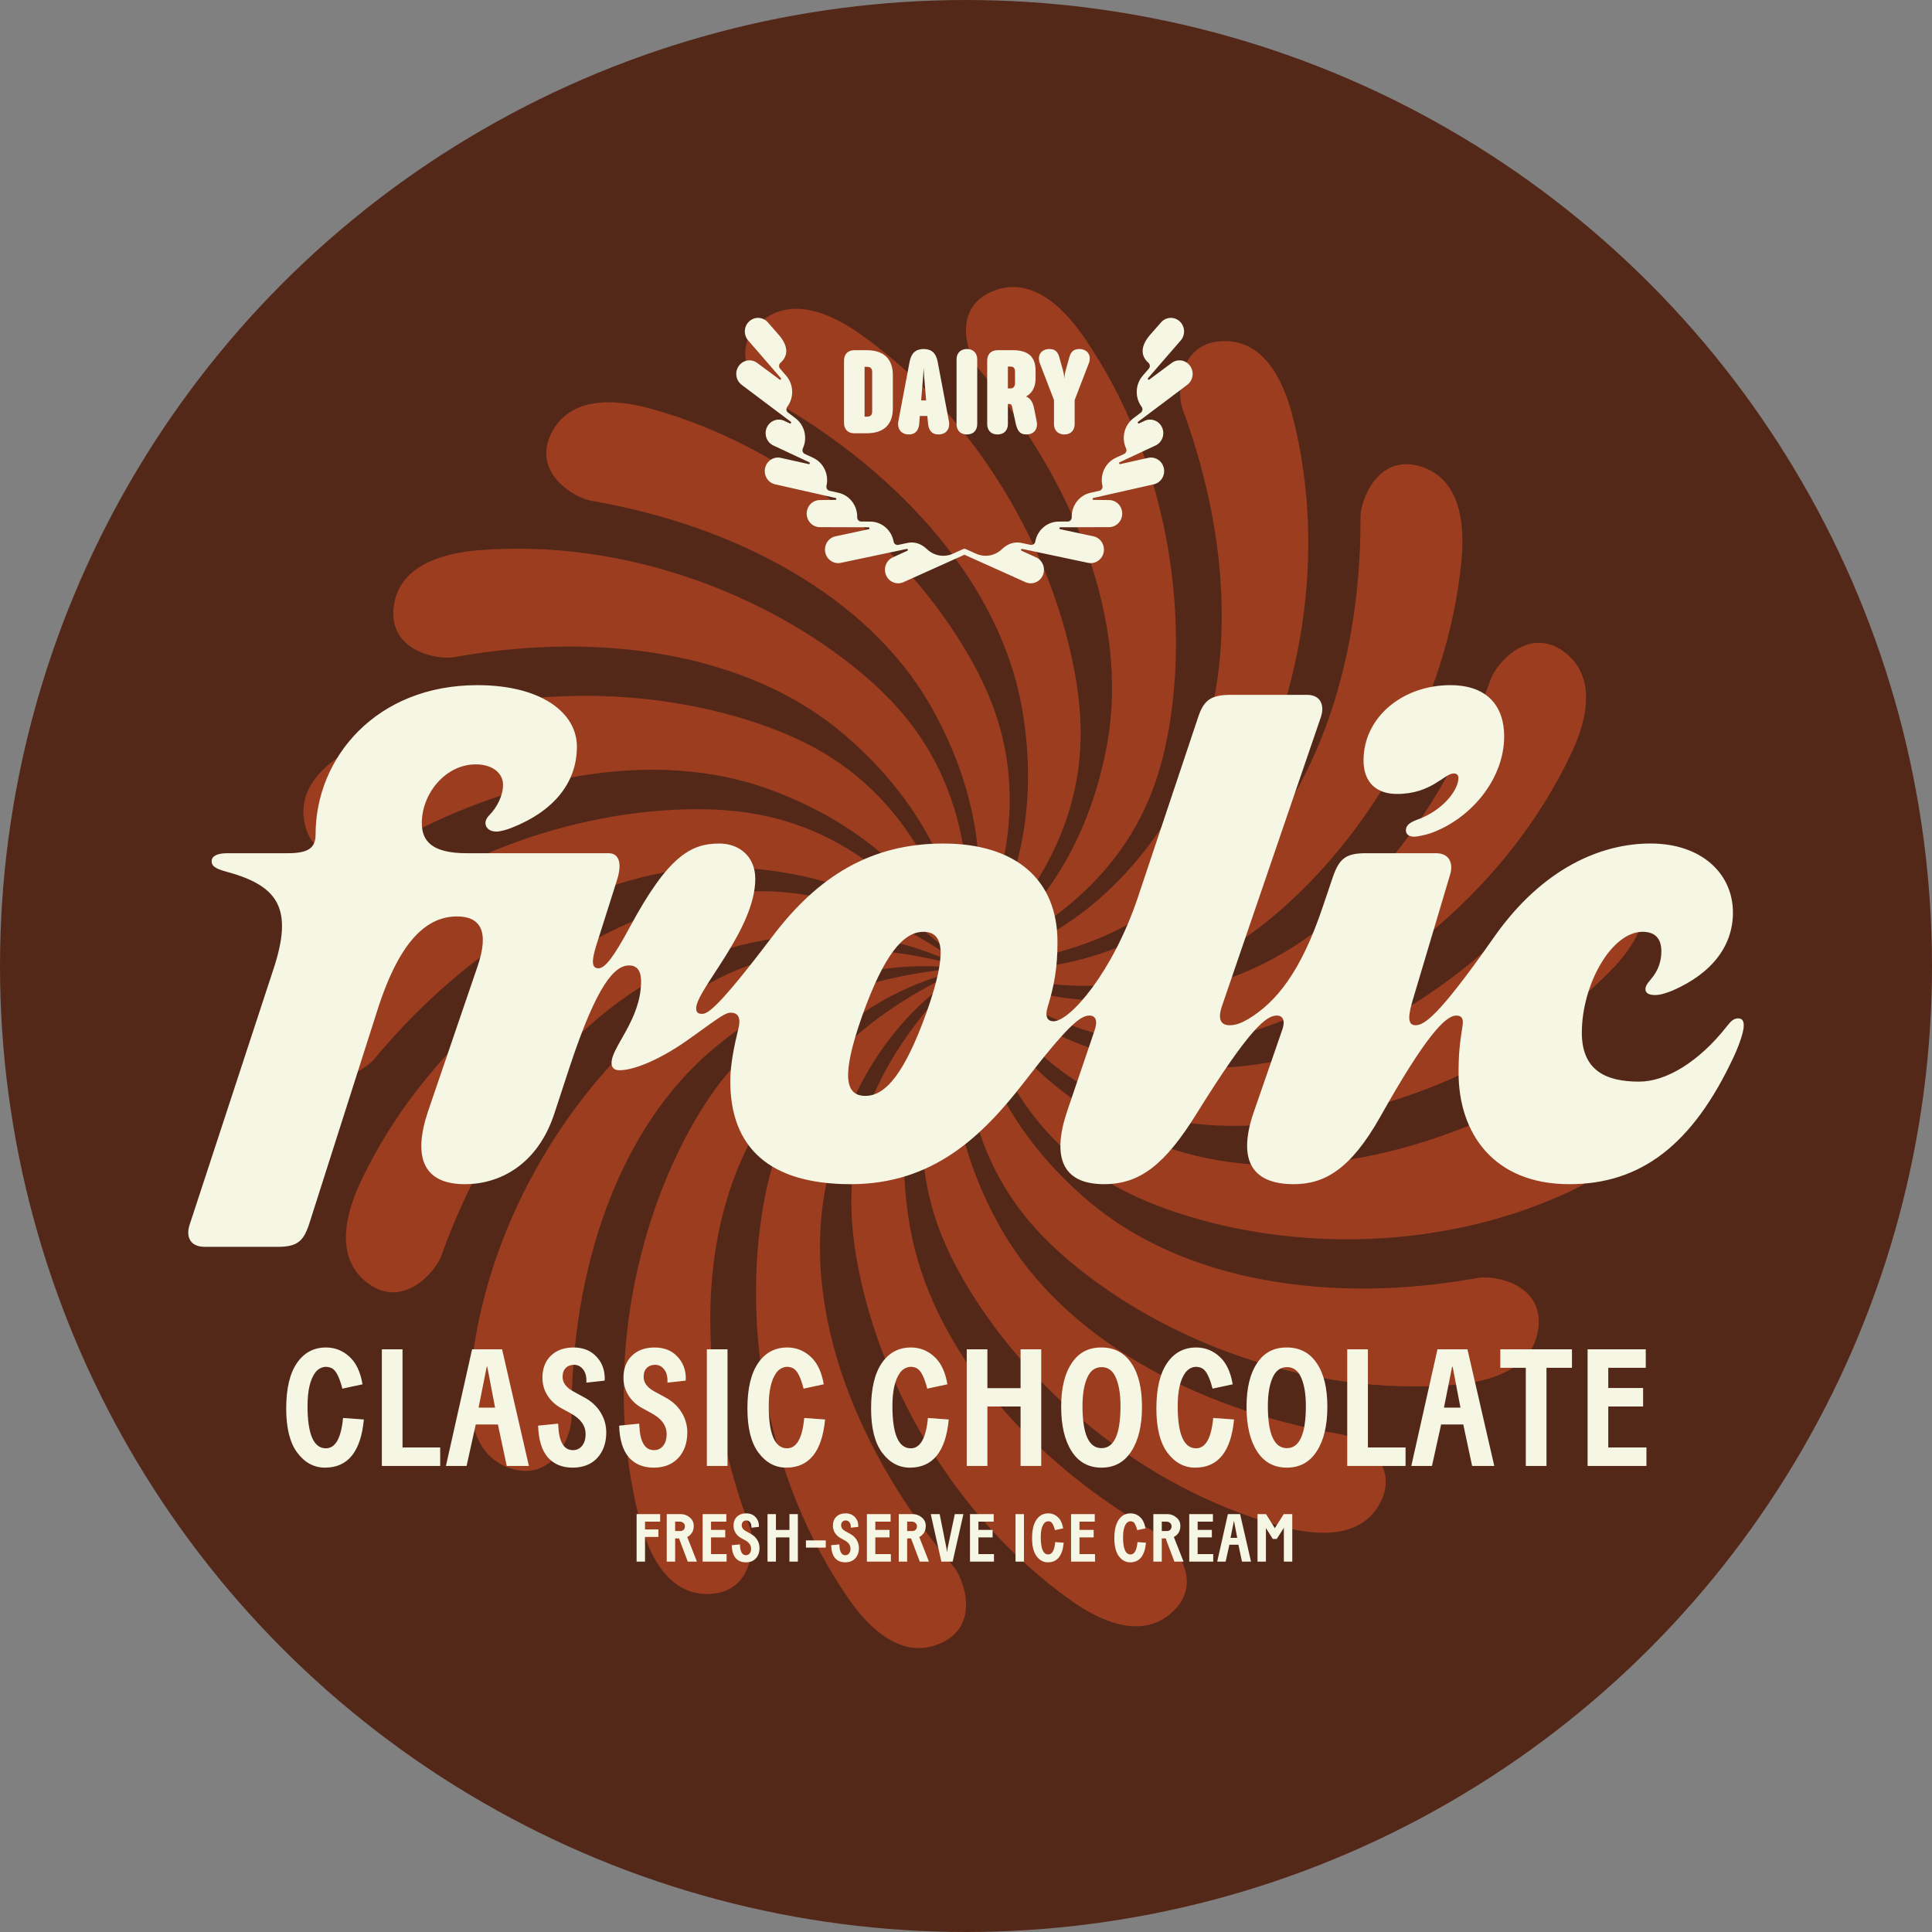 <svg width="626" height="626" viewBox="0 0 626 626" fill="none" xmlns="http://www.w3.org/2000/svg">
<rect x="0" y="0" width="626" height="626" fill="#808080" stroke="none"/>
<circle cx="313" cy="313" r="313" fill="#542819"/>
<path d="M503.293 351.235C461.113 375.871 414.009 384.823 376.781 371.269C376.663 371.225 376.539 371.181 376.421 371.139C350.038 361.42 326.63 343.527 314.774 316.327H314.913C314.774 316.118 314.636 315.914 314.497 315.708C314.482 315.675 314.47 315.64 314.459 315.605C333.558 342.751 356.437 360.863 387.596 364.157C391.698 364.591 395.839 364.803 400.024 364.803C439.446 364.803 486.836 349.067 520.773 315.64C526.355 310.142 538.633 296.511 530.033 283.609C522.1 271.707 508.085 279.81 504.723 283.857C473.515 321.436 432.311 345.96 392.692 345.96H392.309C364.191 345.854 336.079 337.046 315.638 315.543L315.768 315.496C315.567 315.348 315.367 315.203 315.163 315.056C315.14 315.029 315.116 315 315.093 314.973C342.323 333.949 370.016 343.143 400.422 335.577C404.424 334.58 408.391 333.365 412.322 331.934C449.367 318.448 488.517 287.449 508.976 244.43C512.344 237.351 519.218 220.346 506.726 211.163C495.2 202.691 484.801 215.101 483.029 220.057C466.552 266.046 436.219 303.186 398.988 316.74C398.87 316.785 398.747 316.829 398.629 316.87C372.168 326.389 342.735 327.737 316.172 314.519L316.287 314.425C316.042 314.354 315.8 314.286 315.556 314.215C315.52 314.198 315.488 314.18 315.452 314.162C347.537 322.684 376.71 321.852 402.702 304.34C406.123 302.033 409.432 299.534 412.637 296.844C442.837 271.5 469.026 228.977 473.541 181.554C474.284 173.752 474.93 155.419 460.052 151.062C446.326 147.045 440.796 162.262 440.823 167.525C441.068 216.378 425.266 261.654 394.916 287.125C394.818 287.207 394.718 287.29 394.621 287.373C373.012 305.369 345.814 316.705 316.334 313.372L316.408 313.245C316.154 313.26 315.904 313.28 315.65 313.298C315.612 313.292 315.573 313.286 315.535 313.283C348.598 310.316 375.728 299.555 394.164 274.208C396.588 270.872 398.847 267.391 400.938 263.766C420.65 229.62 430.719 180.701 418.745 134.594C416.775 127.007 411.113 109.559 395.641 110.556C381.37 111.477 381.379 127.668 383.201 132.603C400.136 178.427 400.77 226.378 380.96 260.695C380.898 260.804 380.83 260.916 380.768 261.029C366.615 285.331 344.936 305.286 316.092 312.239L316.119 312.094C315.892 312.192 315.677 312.298 315.452 312.398C315.396 312.41 315.34 312.422 315.284 312.434C345.348 298.334 367.178 278.942 375.834 248.811C376.973 244.846 377.905 240.802 378.63 236.681C385.475 197.851 378.211 148.44 351.191 109.208C346.746 102.754 335.457 88.295 321.262 94.525C308.165 100.271 313.709 115.482 317.113 119.497C348.696 156.764 365.689 201.609 358.809 240.631C358.788 240.755 358.764 240.885 358.744 241.009C353.757 268.686 340.202 294.847 315.479 311.248L315.455 311.112C315.273 311.283 315.099 311.457 314.916 311.631C314.886 311.652 314.854 311.67 314.824 311.687C338.235 288.16 352.099 262.48 349.929 231.218C349.642 227.104 349.132 222.986 348.407 218.865C341.562 180.035 317.838 136.089 279.033 108.465C272.648 103.919 257.097 94.194 245.887 104.905C235.544 114.786 245.958 127.181 250.526 129.792C292.947 154.006 324.25 190.332 331.13 229.357C331.151 229.481 331.175 229.611 331.195 229.735C335.973 257.45 332.192 286.677 314.565 310.546L314.491 310.419C314.376 310.646 314.27 310.873 314.158 311.103C314.134 311.133 314.111 311.165 314.087 311.195C328.048 281.072 332.298 252.191 319.567 223.549C317.891 219.779 316.004 216.083 313.913 212.461C294.201 178.315 256.881 145.133 210.971 132.452C203.418 130.367 185.478 126.544 178.607 140.446C172.269 153.269 186.289 161.357 191.477 162.245C239.623 170.489 281.46 193.916 301.267 228.233C301.329 228.342 301.397 228.455 301.459 228.567C315.426 252.979 321.864 281.733 313.462 310.192L313.35 310.097C313.32 310.351 313.297 310.602 313.27 310.853C313.258 310.891 313.246 310.926 313.235 310.965C316.054 277.883 310.17 249.292 288.414 226.732C285.551 223.761 282.516 220.936 279.31 218.245C249.11 192.901 202.693 174.489 155.217 178.276C147.404 178.899 129.24 181.447 127.536 196.86C125.964 211.078 141.907 213.88 147.083 212.942C195.143 204.219 242.469 211.921 272.819 237.392C272.916 237.475 273.016 237.557 273.114 237.64C294.587 255.802 310.471 280.621 312.309 310.236L312.17 310.186C312.229 310.425 312.294 310.655 312.353 310.894C312.356 310.95 312.356 311.009 312.359 311.065C303.694 279.004 288.394 254.135 260.229 240.377C256.522 238.566 252.702 236.95 248.771 235.519C211.726 222.033 161.814 220.611 118.493 240.41C111.365 243.669 95.168 252.274 98.837 267.341C102.223 281.24 118.163 278.42 122.705 275.765C164.884 251.129 211.989 242.177 249.216 255.731C249.334 255.775 249.458 255.819 249.576 255.861C275.963 265.58 299.368 283.473 311.223 310.673H311.085C311.223 310.882 311.365 311.086 311.503 311.292C311.518 311.325 311.53 311.36 311.542 311.395C292.443 284.249 269.563 266.137 238.405 262.843C234.302 262.409 230.162 262.197 225.977 262.197C186.555 262.197 139.164 277.934 105.228 311.36C99.642 316.858 87.368 330.489 95.967 343.391C103.901 355.293 117.915 347.19 121.277 343.143C152.486 305.564 193.689 281.04 233.308 281.04H233.692C261.81 281.146 289.921 289.954 310.362 311.457L310.232 311.505C310.433 311.652 310.633 311.797 310.837 311.944C310.861 311.971 310.884 312 310.908 312.027C283.678 293.051 255.985 283.857 225.579 291.423C221.577 292.42 217.61 293.635 213.679 295.066C176.634 308.552 137.483 339.551 117.025 382.57C113.657 389.649 106.782 406.654 119.275 415.837C130.8 424.309 141.199 411.899 142.972 406.943C159.449 360.954 189.781 323.814 227.009 310.26C227.127 310.215 227.251 310.171 227.369 310.13C253.829 300.611 283.262 299.263 309.825 312.481L309.71 312.575C309.955 312.649 310.197 312.714 310.442 312.785C310.477 312.802 310.51 312.82 310.545 312.838C278.461 304.316 249.287 305.148 223.296 322.66C219.875 324.967 216.563 327.466 213.36 330.156C183.16 355.5 156.971 398.023 152.456 445.446C151.713 453.248 151.067 471.581 165.946 475.938C179.671 479.955 185.201 464.738 185.175 459.475C184.933 410.622 200.735 365.346 231.085 339.875C231.182 339.793 231.282 339.71 231.38 339.627C252.988 321.631 280.186 310.295 309.666 313.628L309.592 313.755C309.846 313.74 310.097 313.72 310.35 313.702C310.389 313.708 310.427 313.714 310.465 313.717C277.402 316.684 250.272 327.445 231.837 352.792C229.413 356.128 227.154 359.609 225.063 363.234C205.35 397.38 195.282 446.299 207.255 492.406C209.225 499.993 214.888 517.441 230.359 516.444C244.633 515.523 244.622 499.332 242.799 494.397C225.865 448.573 225.231 400.622 245.04 366.305C245.102 366.196 245.17 366.084 245.232 365.971C259.385 341.669 281.065 321.714 309.908 314.761L309.881 314.906C310.109 314.808 310.324 314.702 310.548 314.602C310.604 314.59 310.66 314.578 310.716 314.566C280.652 328.666 258.822 348.058 250.166 378.189C249.028 382.154 248.096 386.198 247.37 390.319C240.525 429.149 247.792 478.56 274.81 517.792C279.254 524.246 290.544 538.705 304.738 532.476C317.835 526.729 312.291 511.518 308.888 507.503C277.305 470.236 260.311 425.391 267.192 386.369C267.215 386.245 267.236 386.115 267.26 385.991C272.247 358.314 285.801 332.153 310.524 315.752L310.548 315.888C310.731 315.717 310.905 315.543 311.085 315.369C311.114 315.348 311.147 315.33 311.179 315.313C287.768 338.84 273.904 364.52 276.075 395.782C276.361 399.896 276.871 404.014 277.597 408.135C284.442 446.965 308.168 490.911 346.971 518.535C353.356 523.081 368.907 532.806 380.117 522.095C390.459 512.214 380.046 499.819 375.477 497.208C333.056 472.994 301.753 436.668 294.873 397.643C294.852 397.519 294.829 397.389 294.805 397.265C290.027 369.55 293.811 340.323 311.439 316.454L311.512 316.581C311.627 316.354 311.734 316.127 311.846 315.897C311.869 315.867 311.893 315.835 311.916 315.805C297.955 345.928 293.705 374.809 306.437 403.451C308.112 407.221 309.999 410.917 312.093 414.539C331.806 448.685 369.125 481.867 415.035 494.548C422.588 496.633 440.528 500.456 447.4 486.554C453.737 473.731 439.717 465.643 434.529 464.755C386.384 456.511 344.546 433.084 324.739 398.767C324.678 398.658 324.61 398.545 324.548 398.433C310.58 374.021 304.142 345.267 312.545 316.808L312.657 316.903C312.686 316.649 312.71 316.398 312.736 316.147C312.748 316.109 312.76 316.074 312.772 316.035C309.952 349.117 315.836 377.709 337.595 400.268C340.459 403.239 343.493 406.064 346.699 408.755C376.899 434.099 423.316 452.511 470.793 448.724C478.605 448.101 496.769 445.553 498.471 430.14C500.043 415.922 484.099 413.12 478.923 414.058C430.863 422.781 383.538 415.079 353.187 389.608C353.09 389.525 352.99 389.443 352.893 389.36C331.419 371.198 315.535 346.379 313.698 316.764L313.836 316.814C313.777 316.575 313.712 316.345 313.653 316.106C313.65 316.05 313.65 315.991 313.648 315.935C322.312 347.996 337.613 372.865 365.778 386.623C369.485 388.434 373.304 390.05 377.235 391.481C414.28 404.967 464.192 406.389 507.513 386.59C514.641 383.331 530.838 374.726 527.169 359.659C523.784 345.76 507.843 348.58 503.302 351.235H503.293Z" fill="#9C3D20"/>
<path d="M441.809 246.365C441.809 253.748 446.214 257.256 452.65 257.256C463.827 257.256 467.982 250.611 471.029 250.611C472.046 250.611 472.553 251.165 472.553 252.089C472.553 255.964 467.555 262.61 459.256 265.564C456.208 266.671 455.531 267.78 455.531 269.072C455.531 270.179 456.378 271.103 458.242 271.103C459.258 271.103 461.799 270.55 463.493 269.996C476.535 265.382 487.375 252.462 487.375 238.616C487.375 229.019 482.123 222.003 469.929 222.003C454.517 222.003 441.812 232.339 441.812 246.368L441.809 246.365ZM465.235 276.453H442.594C435.967 276.453 433.942 278.298 431.917 284.022L428.604 293.805C421.426 315.218 413.326 324.814 404.493 330.168C402.283 331.46 400.443 332.198 398.418 332.198C395.656 332.198 394.368 330.353 396.026 325.739L428.052 232.153C429.156 228.645 428.052 225.14 423.451 225.14H398.784C392.158 225.14 389.948 226.985 388.108 232.709L368.598 291.038C360.498 315.035 346.694 330.909 341.355 330.909C339.515 330.909 338.409 329.617 339.515 326.109C341.54 319.464 342.644 313.743 342.644 305.253C342.644 284.95 329.024 273.319 305.646 273.319C282.268 273.319 265.15 283.84 250.427 303.222C232.387 327.033 229.259 328.511 227.419 328.511C225.945 328.511 225.579 327.772 225.579 326.666C225.579 320.759 244.722 301.192 244.722 284.764C244.722 277.38 239.383 273.319 233.127 273.319C223.923 273.319 216.56 277.195 204.044 300.453C199.075 309.682 196.129 313.743 193.919 313.743C191.709 313.743 191.527 311.527 193.367 305.806L199.809 285.503C201.834 279.411 200.361 276.459 197.232 276.459H151.216C139.803 276.459 136.675 272.398 136.675 266.677C136.675 257.08 144.402 247.665 154.157 247.665C159.495 247.665 162.996 250.435 162.996 254.311C162.996 257.633 161.156 261.509 158.579 264.093C157.658 265.017 157.291 265.938 157.291 266.677C157.291 268.154 158.579 269.446 160.789 269.446C162.078 269.446 164.103 268.893 165.943 268.154C179.011 262.986 186.926 253.94 186.926 241.944C186.926 230.861 175.286 222 154.67 222C121.963 222 102.254 245.443 102.254 270.361C102.254 274.79 99.862 276.453 93.235 276.453H73.725C70.045 276.453 68.572 277.56 68.572 279.037C68.572 280.514 69.494 281.436 73.725 282.545C90.659 287.16 94.894 294.911 88.634 313.926L61.391 396.987C60.288 400.495 61.391 404 66.359 404H89.919C96.361 404 98.386 402.155 100.226 396.431L122.315 327.213C129.678 304.14 138.697 296.942 148.085 296.942C155.815 296.942 158.576 301.924 154.711 313.184L138.697 360.068C133.728 374.836 137.042 383.694 150.662 383.694C161.705 383.694 174.039 377.602 179.56 360.989L184.528 345.853C193.546 318.534 199.254 312.813 203.856 312.813C206.617 312.813 207.721 314.844 207.721 317.981C207.721 330.347 198.151 339.208 198.151 344.376C198.151 346.036 199.072 346.775 200.728 346.775C205.329 346.775 213.981 343.452 224.105 336.068C233.124 329.608 234.967 328.131 236.807 328.131C238.832 328.131 240.305 329.423 239.199 333.484C237.91 338.837 236.622 344.929 236.622 350.283C236.622 371.695 249.138 383.694 275.645 383.694C302.151 383.694 318.165 368.373 331.97 350.468C345.775 332.563 350.01 329.055 352.953 329.055C355.163 329.055 355.715 330.9 354.608 334.038L345.772 360.065C340.804 374.833 344.117 383.691 357.737 383.691C369.332 383.691 377.432 377.413 387.741 360.804C405.044 332.931 410.382 329.055 413.696 329.055C415.721 329.055 416.457 330.715 415.536 333.484L406.333 360.065C401.179 374.833 404.677 383.691 419.216 383.691C429.156 383.691 437.622 378.891 447.195 361.91C461.922 335.7 468.363 329.055 471.861 329.055C473.701 329.055 474.253 330.162 473.886 332.378C472.965 338.099 472.598 341.792 472.598 347.513C472.598 367.263 484.011 383.691 508.492 383.691C531.5 383.691 548.434 371.139 561.872 342.16C563.897 337.731 565 334.037 565 332.378C565 330.9 564.633 329.979 563.16 329.979C561.872 329.979 560.95 330.718 559.662 332.378C550.274 344.376 539.597 350.468 531.131 350.468C520.454 350.468 512.539 346.96 512.539 334.594C512.539 319.087 522.109 301.921 532.234 301.921C536.284 301.921 538.309 304.137 538.309 308.199C538.309 311.336 537.387 314.476 534.811 317.428C533.522 318.905 533.156 319.644 533.156 320.565C533.156 321.671 534.077 322.41 536.284 322.41C538.124 322.41 540.149 321.671 541.989 320.933C555.057 315.212 561.499 306.207 561.499 295.686C561.499 283.134 551.419 273.31 534.775 273.31C519.246 273.31 500.02 280.879 484.008 303.766C465.787 329.794 461.367 332.192 458.605 332.192C455.659 332.192 456.58 328.131 457.684 324.255L469.834 283.463C470.937 279.955 469.834 276.45 465.232 276.45L465.235 276.453ZM280.431 355.085C273.804 355.085 272.516 348.626 279.328 329.244C286.506 309.123 292.766 301.924 299.207 301.924C305.649 301.924 307.122 308.384 300.311 327.766C293.132 347.887 286.873 355.085 280.431 355.085Z" fill="#F5F6E3"/>
<path d="M117.898 459.934C116.926 470.338 112.732 475.54 105.316 475.54C101.752 475.54 98.764 473.938 96.352 470.734C93.94 467.53 92.734 462.742 92.734 456.37C92.734 449.962 93.886 445.066 96.19 441.682C98.494 438.298 101.644 436.606 105.64 436.606C108.52 436.606 111.04 437.596 113.2 439.576C115.36 441.52 116.782 444.508 117.466 448.54L110.932 449.944C110.032 446.416 108.97 444.256 107.746 443.464C107.17 443.104 106.468 442.906 105.64 442.87C104.236 442.906 103.066 443.536 102.13 444.76C100.474 447.028 99.646 450.628 99.646 455.56C99.646 464.704 101.626 469.276 105.586 469.276C108.682 469.276 110.536 466 111.148 459.448L117.898 459.934ZM123.729 475V437.2H130.425V469.006H142.629V475H123.729ZM144.485 475L152.963 437.2H162.683L171.377 475H164.195L161.333 461.554H154.151L151.181 475H144.485ZM157.715 442.816L155.069 456.1H160.415L157.877 442.816H157.715ZM180.833 461.284L180.887 461.824C181.103 467.188 182.687 469.87 185.639 469.87C186.863 469.87 187.853 469.402 188.609 468.466C189.365 467.53 189.743 466.27 189.743 464.686C189.743 461.95 188.159 459.718 184.991 457.99L181.643 456.154C179.807 455.11 178.367 453.742 177.323 452.05C176.279 450.358 175.757 448.486 175.757 446.434C175.757 443.41 176.675 441.016 178.511 439.252C180.347 437.488 182.795 436.606 185.855 436.606C188.915 436.606 191.363 437.578 193.199 439.522C195.035 441.43 195.953 443.824 195.953 446.704C195.953 446.848 195.935 447.064 195.899 447.352L190.013 448V447.406C190.013 445.75 189.617 444.472 188.825 443.572C188.069 442.672 187.133 442.222 186.017 442.222C184.901 442.222 184.001 442.564 183.317 443.248C182.633 443.896 182.291 444.868 182.291 446.164C182.291 448 183.425 449.548 185.693 450.808L189.365 452.806C191.669 454.066 193.415 455.686 194.603 457.666C195.827 459.646 196.439 461.806 196.439 464.146C196.439 467.53 195.467 470.284 193.523 472.408C191.579 474.496 188.915 475.54 185.531 475.54C182.147 475.54 179.465 474.424 177.485 472.192C175.541 469.924 174.497 466.504 174.353 461.932L180.833 461.284ZM207.092 461.284L207.146 461.824C207.362 467.188 208.946 469.87 211.898 469.87C213.122 469.87 214.112 469.402 214.868 468.466C215.624 467.53 216.002 466.27 216.002 464.686C216.002 461.95 214.418 459.718 211.25 457.99L207.902 456.154C206.066 455.11 204.626 453.742 203.582 452.05C202.538 450.358 202.016 448.486 202.016 446.434C202.016 443.41 202.934 441.016 204.77 439.252C206.606 437.488 209.054 436.606 212.114 436.606C215.174 436.606 217.622 437.578 219.458 439.522C221.294 441.43 222.212 443.824 222.212 446.704C222.212 446.848 222.194 447.064 222.158 447.352L216.272 448V447.406C216.272 445.75 215.876 444.472 215.084 443.572C214.328 442.672 213.392 442.222 212.276 442.222C211.16 442.222 210.26 442.564 209.576 443.248C208.892 443.896 208.55 444.868 208.55 446.164C208.55 448 209.684 449.548 211.952 450.808L215.624 452.806C217.928 454.066 219.674 455.686 220.862 457.666C222.086 459.646 222.698 461.806 222.698 464.146C222.698 467.53 221.726 470.284 219.782 472.408C217.838 474.496 215.174 475.54 211.79 475.54C208.406 475.54 205.724 474.424 203.744 472.192C201.8 469.924 200.756 466.504 200.612 461.932L207.092 461.284ZM229.032 475V437.2H235.728V475H229.032ZM267.336 459.934C266.364 470.338 262.17 475.54 254.754 475.54C251.19 475.54 248.202 473.938 245.79 470.734C243.378 467.53 242.172 462.742 242.172 456.37C242.172 449.962 243.324 445.066 245.628 441.682C247.932 438.298 251.082 436.606 255.078 436.606C257.958 436.606 260.478 437.596 262.638 439.576C264.798 441.52 266.22 444.508 266.904 448.54L260.37 449.944C259.47 446.416 258.408 444.256 257.184 443.464C256.608 443.104 255.906 442.906 255.078 442.87C253.674 442.906 252.504 443.536 251.568 444.76C249.912 447.028 249.084 450.628 249.084 455.56C249.084 464.704 251.064 469.276 255.024 469.276C258.12 469.276 259.974 466 260.586 459.448L267.336 459.934ZM307.41 459.934C306.438 470.338 302.244 475.54 294.828 475.54C291.264 475.54 288.276 473.938 285.864 470.734C283.452 467.53 282.246 462.742 282.246 456.37C282.246 449.962 283.398 445.066 285.702 441.682C288.006 438.298 291.156 436.606 295.152 436.606C298.032 436.606 300.552 437.596 302.712 439.576C304.872 441.52 306.294 444.508 306.978 448.54L300.444 449.944C299.544 446.416 298.482 444.256 297.258 443.464C296.682 443.104 295.98 442.906 295.152 442.87C293.748 442.906 292.578 443.536 291.642 444.76C289.986 447.028 289.158 450.628 289.158 455.56C289.158 464.704 291.138 469.276 295.098 469.276C298.194 469.276 300.048 466 300.66 459.448L307.41 459.934ZM313.241 475V437.2H319.937V449.782H330.683V437.2H337.379V475H330.683V455.722H319.937V475H313.241ZM350.748 455.56C350.748 464.668 352.8 469.222 356.904 469.222C361.008 469.222 363.06 464.668 363.06 455.56C363.06 451.744 362.556 448.684 361.548 446.38C360.54 444.076 358.992 442.942 356.904 442.978C354.816 442.978 353.268 444.13 352.26 446.434C351.252 448.738 350.748 451.78 350.748 455.56ZM366.57 470.248C364.302 473.776 361.08 475.54 356.904 475.54C352.728 475.54 349.506 473.776 347.238 470.248C344.97 466.72 343.836 461.914 343.836 455.83C343.836 449.746 344.988 445.012 347.292 441.628C349.524 438.244 352.728 436.57 356.904 436.606C361.08 436.606 364.302 438.298 366.57 441.682C368.874 445.03 370.026 449.746 370.026 455.83C370.026 461.914 368.874 466.72 366.57 470.248ZM399.848 459.934C398.876 470.338 394.682 475.54 387.266 475.54C383.702 475.54 380.714 473.938 378.302 470.734C375.89 467.53 374.684 462.742 374.684 456.37C374.684 449.962 375.836 445.066 378.14 441.682C380.444 438.298 383.594 436.606 387.59 436.606C390.47 436.606 392.99 437.596 395.15 439.576C397.31 441.52 398.732 444.508 399.416 448.54L392.882 449.944C391.982 446.416 390.92 444.256 389.696 443.464C389.12 443.104 388.418 442.906 387.59 442.87C386.186 442.906 385.016 443.536 384.08 444.76C382.424 447.028 381.596 450.628 381.596 455.56C381.596 464.704 383.576 469.276 387.536 469.276C390.632 469.276 392.486 466 393.098 459.448L399.848 459.934ZM410.809 455.56C410.809 464.668 412.861 469.222 416.965 469.222C421.069 469.222 423.121 464.668 423.121 455.56C423.121 451.744 422.617 448.684 421.609 446.38C420.601 444.076 419.053 442.942 416.965 442.978C414.877 442.978 413.329 444.13 412.321 446.434C411.313 448.738 410.809 451.78 410.809 455.56ZM426.631 470.248C424.363 473.776 421.141 475.54 416.965 475.54C412.789 475.54 409.567 473.776 407.299 470.248C405.031 466.72 403.897 461.914 403.897 455.83C403.897 449.746 405.049 445.012 407.353 441.628C409.585 438.244 412.789 436.57 416.965 436.606C421.141 436.606 424.363 438.298 426.631 441.682C428.935 445.03 430.087 449.746 430.087 455.83C430.087 461.914 428.935 466.72 426.631 470.248ZM436.526 475V437.2H443.222V469.006H455.426V475H436.526ZM457.282 475L465.76 437.2H475.48L484.174 475H476.992L474.13 461.554H466.948L463.978 475H457.282ZM470.512 442.816L467.866 456.1H473.212L470.674 442.816H470.512ZM486.123 443.194V437.2H509.343V443.194H501.081V475H494.385V443.194H486.123ZM514.409 475V437.2H533.255V443.194H521.105V449.728H532.391V455.722H521.105V469.006H533.471V475H514.409Z" fill="#F5F6E3"/>
<path d="M206.272 506V490.6H213.906V493.042H209V495.55H213.334V497.992H209V506H206.272ZM216.032 506V490.6H220.564C221.664 490.6 222.639 490.959 223.49 491.678C224.355 492.382 224.788 493.299 224.788 494.428C224.788 495.557 224.458 496.474 223.798 497.178C223.475 497.53 223.101 497.809 222.676 498.014L225.822 506H222.852L220.014 498.476H218.76V506H216.032ZM218.76 493.042V496.078H220.542C220.967 496.049 221.305 495.895 221.554 495.616C221.803 495.337 221.928 494.978 221.928 494.538C221.928 494.098 221.767 493.739 221.444 493.46C221.136 493.181 220.747 493.042 220.278 493.042H218.76ZM227.662 506V490.6H235.34V493.042H230.39V495.704H234.988V498.146H230.39V503.558H235.428V506H227.662ZM239.741 500.412L239.763 500.632C239.851 502.817 240.496 503.91 241.699 503.91C242.197 503.91 242.601 503.719 242.909 503.338C243.217 502.957 243.371 502.443 243.371 501.798C243.371 500.683 242.725 499.774 241.435 499.07L240.071 498.322C239.323 497.897 238.736 497.339 238.311 496.65C237.885 495.961 237.673 495.198 237.673 494.362C237.673 493.13 238.047 492.155 238.795 491.436C239.543 490.717 240.54 490.358 241.787 490.358C243.033 490.358 244.031 490.754 244.779 491.546C245.527 492.323 245.901 493.299 245.901 494.472C245.901 494.531 245.893 494.619 245.879 494.736L243.481 495V494.758C243.481 494.083 243.319 493.563 242.997 493.196C242.689 492.829 242.307 492.646 241.853 492.646C241.398 492.646 241.031 492.785 240.753 493.064C240.474 493.328 240.335 493.724 240.335 494.252C240.335 495 240.797 495.631 241.721 496.144L243.217 496.958C244.155 497.471 244.867 498.131 245.351 498.938C245.849 499.745 246.099 500.625 246.099 501.578C246.099 502.957 245.703 504.079 244.911 504.944C244.119 505.795 243.033 506.22 241.655 506.22C240.276 506.22 239.183 505.765 238.377 504.856C237.585 503.932 237.159 502.539 237.101 500.676L239.741 500.412ZM248.687 506V490.6H251.415V495.726H255.793V490.6H258.521V506H255.793V498.146H251.415V506H248.687ZM261.137 501.446V499.114H267.561V501.446H261.137ZM271.944 500.412L271.966 500.632C272.054 502.817 272.699 503.91 273.902 503.91C274.401 503.91 274.804 503.719 275.112 503.338C275.42 502.957 275.574 502.443 275.574 501.798C275.574 500.683 274.929 499.774 273.638 499.07L272.274 498.322C271.526 497.897 270.939 497.339 270.514 496.65C270.089 495.961 269.876 495.198 269.876 494.362C269.876 493.13 270.25 492.155 270.998 491.436C271.746 490.717 272.743 490.358 273.99 490.358C275.237 490.358 276.234 490.754 276.982 491.546C277.73 492.323 278.104 493.299 278.104 494.472C278.104 494.531 278.097 494.619 278.082 494.736L275.684 495V494.758C275.684 494.083 275.523 493.563 275.2 493.196C274.892 492.829 274.511 492.646 274.056 492.646C273.601 492.646 273.235 492.785 272.956 493.064C272.677 493.328 272.538 493.724 272.538 494.252C272.538 495 273 495.631 273.924 496.144L275.42 496.958C276.359 497.471 277.07 498.131 277.554 498.938C278.053 499.745 278.302 500.625 278.302 501.578C278.302 502.957 277.906 504.079 277.114 504.944C276.322 505.795 275.237 506.22 273.858 506.22C272.479 506.22 271.387 505.765 270.58 504.856C269.788 503.932 269.363 502.539 269.304 500.676L271.944 500.412ZM280.89 506V490.6H288.568V493.042H283.618V495.704H288.216V498.146H283.618V503.558H288.656V506H280.89ZM291.209 506V490.6H295.741C296.841 490.6 297.816 490.959 298.667 491.678C299.532 492.382 299.965 493.299 299.965 494.428C299.965 495.557 299.635 496.474 298.975 497.178C298.652 497.53 298.278 497.809 297.853 498.014L300.999 506H298.029L295.191 498.476H293.937V506H291.209ZM293.937 493.042V496.078H295.719C296.144 496.049 296.482 495.895 296.731 495.616C296.98 495.337 297.105 494.978 297.105 494.538C297.105 494.098 296.944 493.739 296.621 493.46C296.313 493.181 295.924 493.042 295.455 493.042H293.937ZM305.017 506L301.585 490.6H304.467L306.689 501.754L306.843 502.854H306.887L307.019 501.754L309.373 490.6H312.167L308.669 506H305.017ZM314.296 506V490.6H321.974V493.042H317.024V495.704H321.622V498.146H317.024V503.558H322.062V506H314.296ZM329.048 506V490.6H331.776V506H329.048ZM344.66 499.862C344.264 504.101 342.556 506.22 339.534 506.22C338.082 506.22 336.865 505.567 335.882 504.262C334.9 502.957 334.408 501.006 334.408 498.41C334.408 495.799 334.878 493.805 335.816 492.426C336.755 491.047 338.038 490.358 339.666 490.358C340.84 490.358 341.866 490.761 342.746 491.568C343.626 492.36 344.206 493.577 344.484 495.22L341.822 495.792C341.456 494.355 341.023 493.475 340.524 493.152C340.29 493.005 340.004 492.925 339.666 492.91C339.094 492.925 338.618 493.181 338.236 493.68C337.562 494.604 337.224 496.071 337.224 498.08C337.224 501.805 338.031 503.668 339.644 503.668C340.906 503.668 341.661 502.333 341.91 499.664L344.66 499.862ZM347.043 506V490.6H354.721V493.042H349.771V495.704H354.369V498.146H349.771V503.558H354.809V506H347.043ZM371.321 499.862C370.925 504.101 369.216 506.22 366.195 506.22C364.743 506.22 363.525 505.567 362.543 504.262C361.56 502.957 361.069 501.006 361.069 498.41C361.069 495.799 361.538 493.805 362.477 492.426C363.415 491.047 364.699 490.358 366.327 490.358C367.5 490.358 368.527 490.761 369.407 491.568C370.287 492.36 370.866 493.577 371.145 495.22L368.483 495.792C368.116 494.355 367.683 493.475 367.185 493.152C366.95 493.005 366.664 492.925 366.327 492.91C365.755 492.925 365.278 493.181 364.897 493.68C364.222 494.604 363.885 496.071 363.885 498.08C363.885 501.805 364.691 503.668 366.305 503.668C367.566 503.668 368.321 502.333 368.571 499.664L371.321 499.862ZM373.704 506V490.6H378.236C379.336 490.6 380.311 490.959 381.162 491.678C382.027 492.382 382.46 493.299 382.46 494.428C382.46 495.557 382.13 496.474 381.47 497.178C381.147 497.53 380.773 497.809 380.348 498.014L383.494 506H380.524L377.686 498.476H376.432V506H373.704ZM376.432 493.042V496.078H378.214C378.639 496.049 378.976 495.895 379.226 495.616C379.475 495.337 379.6 494.978 379.6 494.538C379.6 494.098 379.438 493.739 379.116 493.46C378.808 493.181 378.419 493.042 377.95 493.042H376.432ZM385.333 506V490.6H393.011V493.042H388.061V495.704H392.659V498.146H388.061V503.558H393.099V506H385.333ZM394.398 506L397.852 490.6H401.812L405.354 506H402.428L401.262 500.522H398.336L397.126 506H394.398ZM399.788 492.888L398.71 498.3H400.888L399.854 492.888H399.788ZM407.454 506V490.6H410.226L413.064 495.154L415.946 490.6H418.718V506H415.99V495.044L413.68 498.652H412.404L410.182 495.11V506H407.454Z" fill="#F5F6E3"/>
<path d="M323.222 140.776C325.378 140.776 326.572 139.353 326.572 137.43V130.892H327.033C327.573 130.892 327.804 131.238 327.92 131.699L329.074 137.044C329.575 139.352 330.306 140.775 332.54 140.775C334.774 140.775 336.006 139.429 336.006 137.506C336.006 137.16 335.967 136.814 335.89 136.468L335.042 132.237C334.618 130.083 333.733 129.007 332.462 128.468C334.425 127.429 335.542 125.352 335.542 122.699V120.007C335.542 115.507 333 113.469 328.226 113.469H323.221C321.026 113.469 319.871 114.892 319.871 116.815V137.428C319.871 139.351 321.026 140.774 323.221 140.774L323.222 140.776ZM326.572 118.778H327.381C328.497 118.778 328.882 119.354 328.882 120.508V124.162C328.882 125.162 328.42 125.854 327.418 125.854H326.572V118.778Z" fill="#F5F6E3"/>
<path d="M341.511 129.623V137.43C341.511 139.353 342.704 140.776 344.861 140.776C347.017 140.776 348.21 139.353 348.21 137.43V129.623L352.831 117.625C353.023 117.124 353.1 116.586 353.1 116.086C353.1 114.163 351.522 113.086 349.712 113.086C347.632 113.086 346.9 114.278 346.478 115.778L345.515 119.24C345.169 120.431 344.937 121.239 344.861 122.816C344.783 121.239 344.553 120.431 344.206 119.24L343.244 115.778C342.82 114.278 342.089 113.086 340.01 113.086C338.199 113.086 336.621 114.163 336.621 116.086C336.621 116.586 336.698 117.124 336.89 117.625L341.511 129.623Z" fill="#F5F6E3"/>
<path d="M276.786 140.391H280.829C286.643 140.391 289.3 137.276 289.3 132.315V121.547C289.3 116.586 286.643 113.471 280.829 113.471H276.786C274.629 113.471 273.475 114.894 273.475 116.817V137.046C273.475 138.968 274.629 140.391 276.786 140.391ZM280.136 118.855H280.944C282.061 118.855 282.599 119.433 282.599 120.547V133.315C282.599 134.431 282.061 135.007 280.944 135.007H280.136V118.855Z" fill="#F5F6E3"/>
<path d="M294.499 140.776C296.695 140.776 297.696 139.314 297.849 137.237L298.041 134.777H300.467L300.698 137.237C300.89 139.314 301.853 140.776 304.048 140.776C306.243 140.776 307.552 139.468 307.552 137.392C307.552 137.045 307.514 136.699 307.436 136.353L303.817 117.201C303.279 114.394 301.815 113.086 299.274 113.086C296.733 113.086 295.27 114.394 294.731 117.201L291.112 136.353C291.035 136.699 290.996 137.045 290.996 137.392C290.996 139.468 292.344 140.776 294.499 140.776ZM298.89 124.701C299.045 122.932 299.198 120.97 299.275 119.24C299.352 120.97 299.506 122.932 299.66 124.701L300.083 129.739H298.466L298.89 124.701Z" fill="#F5F6E3"/>
<path d="M313.289 140.776C315.445 140.776 316.639 139.353 316.639 137.43V116.433C316.639 114.511 315.445 113.087 313.289 113.087C311.134 113.087 309.939 114.511 309.939 116.433V137.43C309.939 139.353 311.094 140.776 313.289 140.776Z" fill="#F5F6E3"/>
<path d="M385.62 118.567C384.231 116.607 381.558 116.174 379.648 117.598L372.391 122.989C372.095 123.209 371.74 122.807 371.983 122.527L382.578 110.307C384.142 108.503 383.992 105.741 382.242 104.126C380.487 102.506 377.785 102.652 376.204 104.451L372.748 108.391C369.747 111.792 369.297 115.085 372.113 117.558C372.665 118.044 372.721 118.897 372.239 119.454L370.275 121.719C367.81 124.562 367.658 128.799 369.911 131.82C370.352 132.412 370.234 133.26 369.65 133.7L367.27 135.498C364.284 137.753 363.275 141.865 364.868 145.301C365.18 145.974 364.892 146.778 364.232 147.085L361.538 148.335C358.161 149.903 356.342 153.71 357.203 157.411C357.37 158.137 356.927 158.862 356.218 159.021L353.33 159.669C349.709 160.482 347.158 163.817 347.251 167.621C347.269 168.366 346.688 168.98 345.962 168.984L343.006 169.002C339.299 169.026 336.129 171.744 335.448 175.484C335.315 176.217 334.623 176.694 333.911 176.543L331.017 175.93C328.296 175.331 326.149 176.504 324.615 177.965C322.357 180.114 319.075 180.683 316.254 179.415L312.861 177.888C312.853 177.885 312.843 177.886 312.836 177.883C312.78 177.86 312.719 177.856 312.658 177.844C312.605 177.834 312.552 177.813 312.497 177.813C312.442 177.813 312.389 177.834 312.335 177.844C312.275 177.856 312.214 177.859 312.158 177.883C312.15 177.887 312.142 177.885 312.134 177.888L308.74 179.415C305.92 180.683 302.638 180.114 300.381 177.965C298.846 176.504 296.7 175.331 293.979 175.93L291.085 176.543C290.373 176.694 289.681 176.217 289.548 175.485C288.868 171.744 285.697 169.026 281.99 169.002L279.035 168.984C278.309 168.98 277.729 168.365 277.746 167.621C277.839 163.817 275.289 160.482 271.666 159.669L268.779 159.021C268.069 158.862 267.626 158.137 267.794 157.412C268.655 153.711 266.836 149.903 263.458 148.335L260.766 147.085C260.105 146.779 259.818 145.974 260.13 145.302C261.722 141.866 260.713 137.754 257.727 135.499L255.347 133.701C254.763 133.26 254.645 132.413 255.086 131.821C257.339 128.801 257.187 124.564 254.722 121.72L252.757 119.455C252.276 118.898 252.331 118.044 252.883 117.559C255.7 115.085 255.249 111.793 252.249 108.392L248.794 104.454C247.213 102.653 244.512 102.507 242.755 104.127C241.005 105.742 240.856 108.504 242.42 110.308L253.015 122.528C253.258 122.807 252.904 123.21 252.608 122.99L245.351 117.599C243.442 116.175 240.769 116.608 239.379 118.567C237.995 120.52 238.408 123.254 240.304 124.685L256.223 136.655C256.518 136.877 256.252 137.346 255.918 137.193L254.09 136.341C251.934 135.355 249.406 136.349 248.445 138.563C247.487 140.767 248.445 143.354 250.587 144.349L262.222 149.789C262.555 149.943 262.39 150.459 262.033 150.38L252.962 148.351C250.652 147.847 248.382 149.359 247.89 151.728C247.399 154.091 248.861 156.415 251.159 156.931L270.75 161.355C271.106 161.435 271.049 161.974 270.684 161.974L265.657 162.025C263.296 162.025 261.382 163.988 261.38 166.411C261.379 168.826 263.278 170.789 265.631 170.803L281.431 170.85C281.796 170.852 281.85 171.391 281.493 171.469L270.692 173.781C268.383 174.285 266.908 176.615 267.397 178.984C267.885 181.347 270.14 182.86 272.445 182.372L293.806 177.856C294.164 177.78 294.326 178.297 293.992 178.449L289.275 180.604C287.119 181.59 286.148 184.182 287.107 186.396C288.063 188.603 290.575 189.603 292.73 188.633C298.505 186.037 309.007 181.314 312.499 179.744C315.991 181.314 326.494 186.037 332.268 188.633C334.422 189.603 336.936 188.603 337.891 186.396C338.851 184.181 337.88 181.589 335.723 180.603L331.005 178.448C330.672 178.296 330.834 177.78 331.191 177.855L352.553 182.371C354.858 182.859 357.113 181.345 357.601 178.983C358.09 176.613 356.616 174.283 354.306 173.779L343.504 171.467C343.148 171.389 343.201 170.85 343.566 170.848L359.366 170.801C361.719 170.787 363.619 168.825 363.618 166.41C363.617 163.987 361.702 162.024 359.341 162.024L354.314 161.973C353.948 161.973 353.892 161.434 354.249 161.354L373.84 156.93C376.139 156.413 377.6 154.089 377.109 151.727C376.616 149.358 374.345 147.846 372.036 148.35L362.965 150.379C362.609 150.458 362.444 149.942 362.776 149.788L374.411 144.348C376.555 143.353 377.513 140.766 376.555 138.562C375.592 136.349 373.066 135.354 370.909 136.34L369.081 137.192C368.746 137.345 368.481 136.876 368.776 136.654L384.695 124.684C386.59 123.253 387.003 120.52 385.62 118.567Z" fill="#F5F6E3"/>
</svg>
